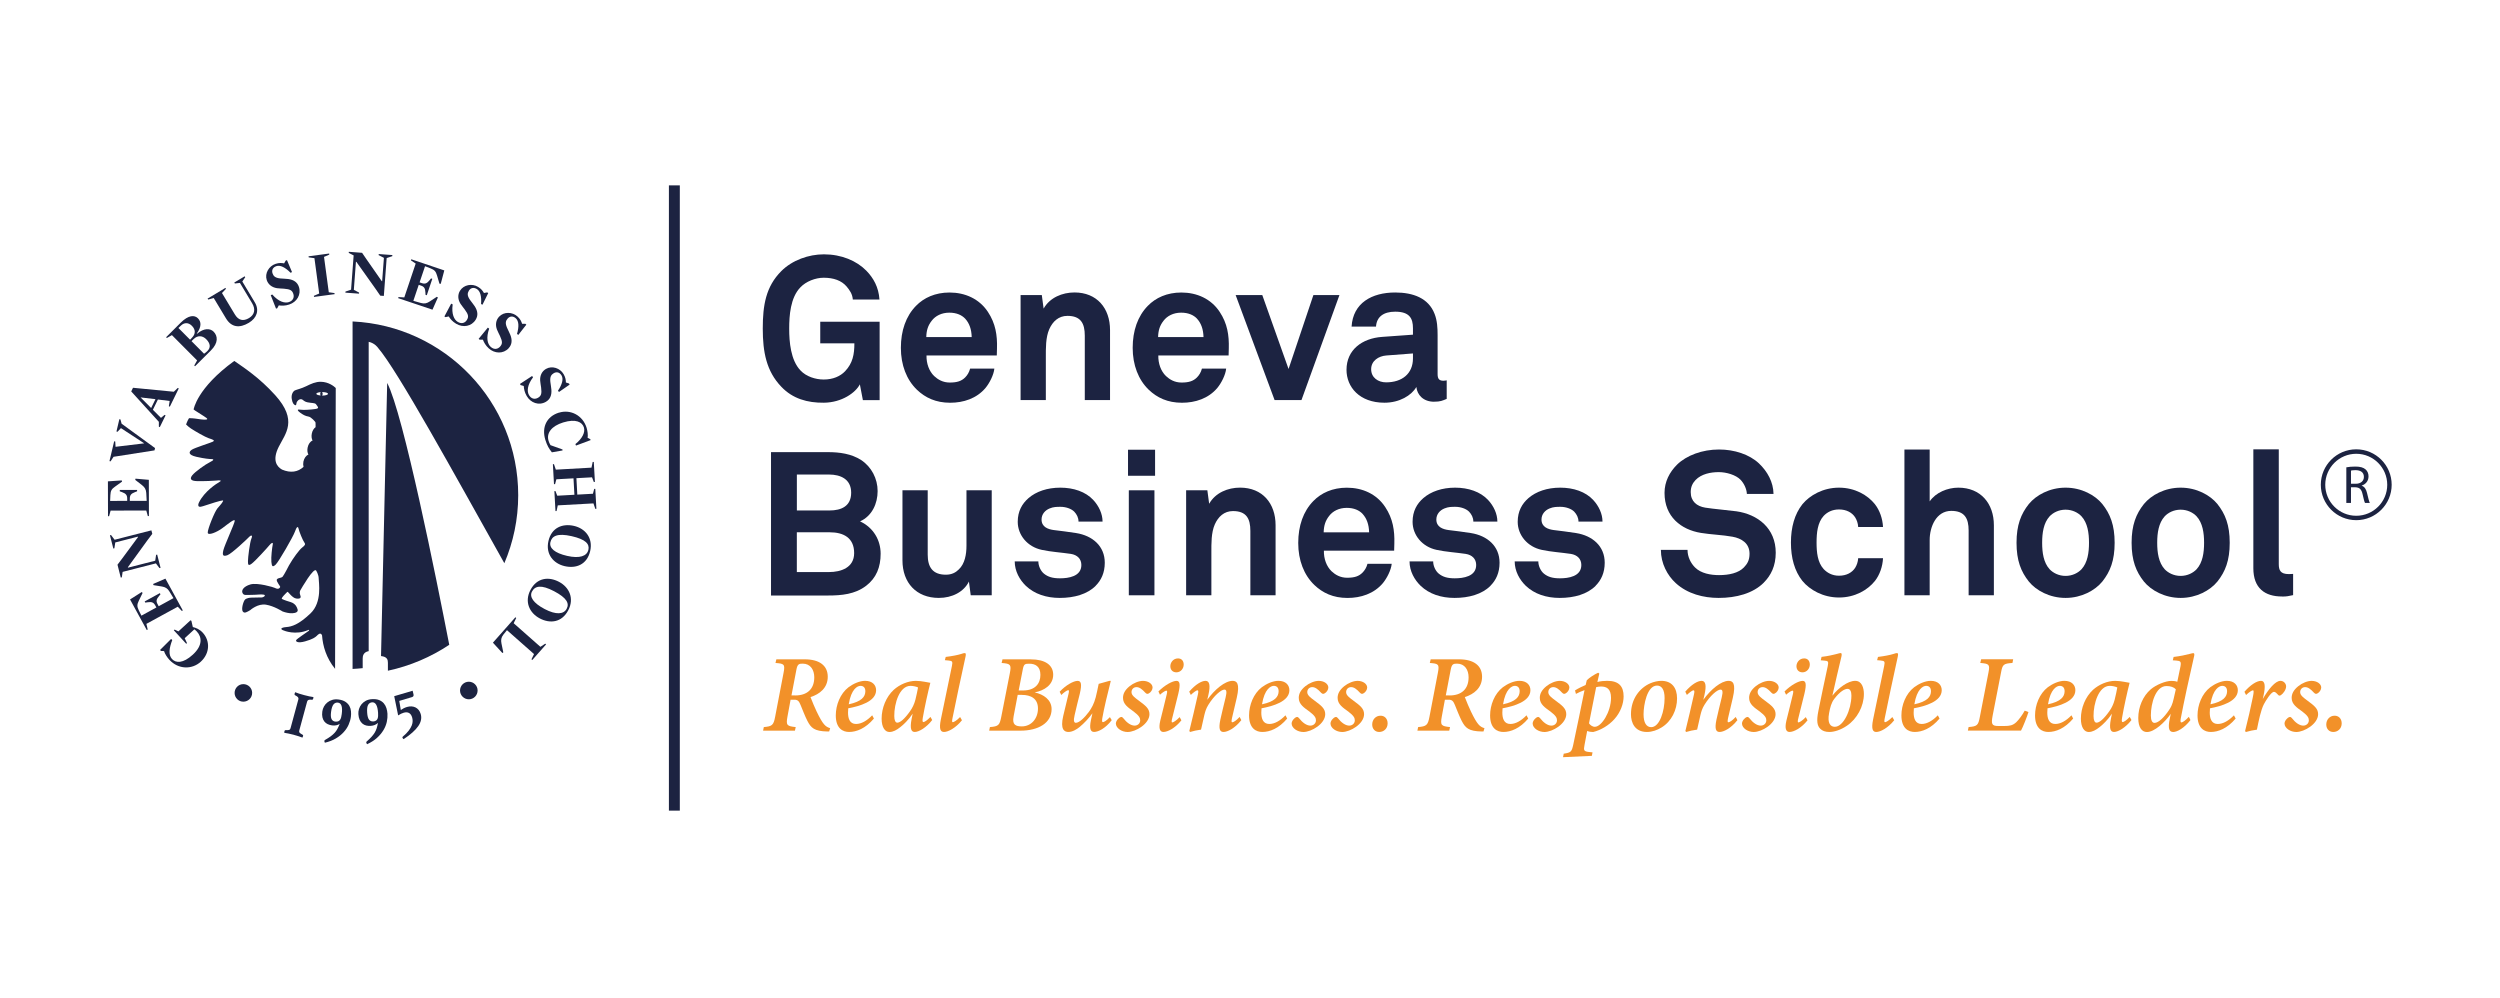 <svg xmlns="http://www.w3.org/2000/svg" id="Layer_1" viewBox="0 0 788.15 314.67"><defs><style>      .st0 {        fill: #1c2341;      }      .st1 {        fill: #f29129;      }    </style></defs><path class="st0" d="M272.03,126.13l-.95-4.96c-1.33,2.61-5.66,5.73-11.33,5.79-5.22.06-9.87-1.27-13.43-5.03-4.71-4.9-5.85-10.95-5.85-18.33s.96-13.24,5.85-18.14c3.44-3.44,8.6-5.28,13.43-5.28,5.54,0,10.31,2.04,13.37,5.16,2.23,2.29,3.88,5.16,4.14,9.1h-8.4c-.13-1.78-1.02-2.99-1.98-4.14-1.59-1.85-4.08-2.74-7.19-2.74-2.61,0-5.6,1.15-7.39,3.06-3.12,3.25-3.5,8.85-3.5,12.99s.45,9.93,3.56,13.18c1.78,1.91,4.71,2.86,7.32,2.86,2.92,0,5.22-1.02,6.74-2.61,2.42-2.55,2.93-5.35,2.93-8.79h-10.76v-6.81h18.72v24.7h-5.29Z"></path><path class="st0" d="M314.24,112.07h-22.15c-.06,2.55.83,4.97,2.42,6.49,1.15,1.08,2.74,2.04,4.9,2.04,2.29,0,3.69-.45,4.84-1.59.7-.7,1.27-1.59,1.59-2.8h7.64c-.19,1.97-1.53,4.58-2.8,6.11-2.8,3.31-6.94,4.65-11.14,4.65-4.52,0-7.83-1.59-10.44-4.07-3.31-3.18-5.09-7.83-5.09-13.24s1.59-9.99,4.77-13.24c2.48-2.55,6.05-4.2,10.57-4.2,4.9,0,9.36,1.97,12.1,6.11,2.41,3.63,2.99,7.38,2.86,11.52,0,0-.06,1.53-.06,2.23M304.3,100.48c-1.08-1.15-2.73-1.91-5.03-1.91-2.42,0-4.39,1.02-5.54,2.55-1.15,1.46-1.66,2.99-1.71,5.15h14.32c-.06-2.48-.76-4.39-2.04-5.79"></path><path class="st0" d="M341.99,126.13v-20.31c0-3.88-1.27-6.24-5.47-6.24-2.81,0-4.65,1.78-5.73,4.2-1.15,2.61-1.08,6.05-1.08,8.85v13.49h-7.96v-33.1h6.69l.57,4.27c1.97-3.5,5.92-5.09,9.74-5.09,7.07,0,11.2,4.97,11.2,11.84v22.09h-7.95Z"></path><path class="st0" d="M387.32,112.07h-22.15c-.06,2.55.83,4.97,2.42,6.49,1.15,1.08,2.73,2.04,4.9,2.04,2.29,0,3.69-.45,4.84-1.59.7-.7,1.27-1.59,1.59-2.8h7.64c-.19,1.97-1.53,4.58-2.8,6.11-2.8,3.31-6.94,4.65-11.14,4.65-4.52,0-7.83-1.59-10.44-4.07-3.31-3.18-5.09-7.83-5.09-13.24s1.59-9.99,4.77-13.24c2.48-2.55,6.05-4.2,10.57-4.2,4.9,0,9.36,1.97,12.09,6.11,2.42,3.63,2.99,7.38,2.87,11.52,0,0-.06,1.53-.06,2.23M377.39,100.48c-1.08-1.15-2.73-1.91-5.03-1.91-2.42,0-4.39,1.02-5.54,2.55-1.15,1.46-1.66,2.99-1.72,5.15h14.32c-.06-2.48-.76-4.39-2.04-5.79"></path><polygon class="st0" points="410.3 126.13 401.83 126.13 389.55 93.03 397.95 93.03 406.23 116.33 414.06 93.03 422.27 93.03 410.3 126.13"></polygon><path class="st0" d="M452.12,126.65c-3.43,0-5.34-2.17-5.6-4.65-1.52,2.67-5.34,4.96-10.05,4.96-7.9,0-11.97-4.96-11.97-10.37,0-6.3,4.91-9.93,11.21-10.38l9.74-.7v-2.03c0-3.12-1.08-5.22-5.6-5.22-3.7,0-5.86,1.65-6.05,4.71h-7.7c.45-7.45,6.37-10.76,13.76-10.76,5.66,0,10.5,1.78,12.41,6.75.83,2.1.95,4.46.95,6.68v12.29c0,1.53.51,2.1,1.85,2.1.51,0,1.02-.13,1.02-.13v5.85c-1.34.57-2.04.89-3.95.89M445.44,111.43l-8.4.64c-2.42.19-4.77,1.66-4.77,4.33s2.22,4.14,4.71,4.14c4.97,0,8.47-2.67,8.47-7.58v-1.53Z"></path><path class="st0" d="M273.05,184.68c-3.5,2.67-7.71,3.06-12.03,3.06h-17.95v-45.2h17.95c3.63,0,7.39.51,10.44,2.48,3.31,2.16,5.22,5.92,5.22,9.8s-1.72,7.83-5.54,9.55c4.27,1.97,6.49,5.98,6.49,10.19s-1.34,7.64-4.58,10.12M261.34,149.6h-10.12v11.33h10.31c3.69,0,6.81-1.34,6.81-5.6s-3.31-5.73-7-5.73M261.59,167.81h-10.38v12.54h10.12c3.82,0,7.95-1.4,7.95-5.98,0-4.84-3.37-6.56-7.7-6.56"></path><path class="st0" d="M306.03,187.67l-.57-4.33c-1.59,3.25-5.28,5.16-9.49,5.16-7.07,0-11.46-4.77-11.46-11.84v-22.09h7.96v20.31c0,3.88,1.53,6.3,5.73,6.3,1.85,0,3.12-.7,4.07-1.66,1.91-1.78,2.42-4.77,2.42-7.45v-17.51h7.96v33.1h-6.62Z"></path><path class="st0" d="M345.43,184.68c-2.67,2.67-6.81,3.82-11.33,3.82-4.2,0-7.96-1.21-10.7-3.82-1.91-1.85-3.5-4.58-3.5-7.7h7.45c0,1.46.76,3.06,1.78,3.88,1.27,1.02,2.74,1.46,5.03,1.46,2.67,0,6.75-.57,6.75-4.2,0-1.91-1.27-3.18-3.31-3.5-2.93-.44-6.24-.63-9.17-1.27-4.52-.96-7.58-4.65-7.58-8.85,0-3.37,1.41-5.73,3.38-7.45,2.42-2.1,5.92-3.31,10.06-3.31s7.96,1.27,10.37,3.88c1.78,1.91,2.93,4.39,2.93,6.81h-7.58c0-1.27-.57-2.29-1.34-3.12-.95-.95-2.67-1.53-4.33-1.53-1.14,0-2.23,0-3.43.51-1.4.57-2.55,1.78-2.55,3.5,0,2.36,2.04,3.06,3.82,3.31,2.99.38,3.82.45,7.07.95,5.22.83,9.04,4.14,9.04,9.36,0,3.18-1.15,5.54-2.87,7.25"></path><path class="st0" d="M355.62,141.78h8.53v8.21h-8.53v-8.21ZM355.87,154.57h8.08v33.1h-8.08v-33.1Z"></path><path class="st0" d="M394.19,187.67v-20.31c0-3.88-1.27-6.24-5.48-6.24-2.8,0-4.65,1.78-5.73,4.2-1.15,2.61-1.08,6.05-1.08,8.85v13.49h-7.96v-33.1h6.69l.57,4.26c1.98-3.5,5.92-5.09,9.74-5.09,7.07,0,11.2,4.97,11.2,11.84v22.09h-7.95Z"></path><path class="st0" d="M439.52,173.61h-22.15c-.06,2.55.83,4.96,2.42,6.49,1.15,1.08,2.74,2.04,4.9,2.04,2.29,0,3.69-.45,4.83-1.59.7-.7,1.27-1.59,1.59-2.8h7.64c-.19,1.97-1.53,4.58-2.8,6.11-2.8,3.31-6.94,4.65-11.14,4.65-4.52,0-7.83-1.59-10.44-4.08-3.31-3.18-5.09-7.83-5.09-13.24s1.59-10,4.77-13.24c2.48-2.55,6.05-4.2,10.57-4.2,4.9,0,9.36,1.97,12.09,6.11,2.42,3.63,2.99,7.39,2.87,11.52,0,0-.06,1.53-.06,2.23M429.59,162.02c-1.08-1.15-2.73-1.91-5.03-1.91-2.42,0-4.39,1.02-5.54,2.55-1.15,1.46-1.66,2.99-1.72,5.16h14.33c-.06-2.48-.77-4.39-2.04-5.79"></path><path class="st0" d="M469.89,184.68c-2.67,2.67-6.81,3.82-11.33,3.82-4.2,0-7.96-1.21-10.69-3.82-1.91-1.85-3.5-4.58-3.5-7.7h7.45c0,1.46.76,3.06,1.78,3.88,1.27,1.02,2.73,1.46,5.03,1.46,2.67,0,6.75-.57,6.75-4.2,0-1.91-1.27-3.18-3.31-3.5-2.93-.44-6.24-.63-9.17-1.27-4.52-.96-7.57-4.65-7.57-8.85,0-3.37,1.4-5.73,3.37-7.45,2.42-2.1,5.92-3.31,10.05-3.31s7.96,1.27,10.38,3.88c1.78,1.91,2.93,4.39,2.93,6.81h-7.58c0-1.27-.57-2.29-1.34-3.12-.95-.95-2.67-1.53-4.33-1.53-1.15,0-2.23,0-3.44.51-1.4.57-2.55,1.78-2.55,3.5,0,2.36,2.04,3.06,3.82,3.31,2.99.38,3.82.45,7.07.95,5.22.83,9.04,4.14,9.04,9.36,0,3.18-1.15,5.54-2.87,7.25"></path><path class="st0" d="M503.05,184.68c-2.67,2.67-6.81,3.82-11.33,3.82-4.2,0-7.96-1.21-10.7-3.82-1.91-1.85-3.5-4.58-3.5-7.7h7.45c0,1.46.76,3.06,1.78,3.88,1.27,1.02,2.74,1.46,5.03,1.46,2.67,0,6.75-.57,6.75-4.2,0-1.91-1.28-3.18-3.32-3.5-2.92-.44-6.23-.63-9.16-1.27-4.52-.96-7.58-4.65-7.58-8.85,0-3.37,1.4-5.73,3.37-7.45,2.42-2.1,5.92-3.31,10.06-3.31s7.96,1.27,10.37,3.88c1.78,1.91,2.93,4.39,2.93,6.81h-7.57c0-1.27-.58-2.29-1.34-3.12-.95-.95-2.68-1.53-4.33-1.53-1.15,0-2.23,0-3.44.51-1.4.57-2.55,1.78-2.55,3.5,0,2.36,2.04,3.06,3.82,3.31,2.99.38,3.82.45,7.07.95,5.22.83,9.04,4.14,9.04,9.36,0,3.18-1.15,5.54-2.87,7.25"></path><path class="st0" d="M556.08,183.66c-3.43,3.44-8.72,4.84-14.26,4.84-4.77,0-9.8-1.27-13.5-4.65-2.67-2.42-4.71-6.24-4.71-10.5h8.4c0,2.22,1.02,4.2,2.36,5.54,1.91,1.91,4.97,2.42,7.58,2.42,3.12,0,6.11-.64,7.83-2.42,1.02-1.08,1.78-2.16,1.78-4.33,0-3.31-2.55-4.84-5.35-5.35-3.05-.57-7-.7-9.99-1.21-6.24-1.02-11.46-5.09-11.46-12.6,0-3.57,1.59-6.56,3.94-8.91,2.99-2.93,7.96-4.78,13.24-4.78,4.83,0,9.55,1.53,12.6,4.39,2.67,2.55,4.52,5.86,4.58,9.61h-8.4c-.07-1.59-.9-3.31-1.98-4.45-1.47-1.53-4.46-2.42-6.87-2.42-2.55,0-5.48.57-7.32,2.48-.96,1.02-1.53,2.17-1.53,3.82,0,2.93,1.91,4.46,4.58,4.9,2.86.45,6.88.76,9.81,1.15,6.75.96,12.41,5.35,12.41,13.05,0,4.2-1.53,7.19-3.76,9.42"></path><path class="st0" d="M591.09,183.15c-2.29,2.87-6.3,5.22-11.33,5.22s-9.23-2.42-11.53-5.22c-2.48-3.12-3.62-7.26-3.62-12.09s1.15-8.98,3.62-12.1c2.3-2.8,6.5-5.22,11.53-5.22s9.04,2.35,11.33,5.22c1.53,1.97,2.42,4.58,2.55,7.19h-7.83c-.06-1.21-.45-2.23-.96-3.06-.95-1.46-2.67-2.48-5.09-2.48-2.16,0-3.76.89-4.84,2.04-1.91,2.1-2.23,5.29-2.23,8.41s.32,6.24,2.23,8.34c1.08,1.15,2.67,2.1,4.84,2.1,2.42,0,4.14-1.02,5.09-2.48.51-.82.89-1.85.96-3.05h7.83c-.13,2.61-1.02,5.22-2.55,7.19"></path><path class="st0" d="M620.63,187.67v-20.43c0-3.82-1.27-6.18-5.47-6.18-4.78,0-6.81,5.09-6.81,9.17v17.44h-7.96v-45.96h7.96v16.36c1.91-2.8,5.6-4.33,9.04-4.33,7.07,0,11.2,5.03,11.2,11.84v22.09h-7.96Z"></path><path class="st0" d="M662.78,183.34c-2.29,2.8-6.56,5.16-11.59,5.16s-9.29-2.35-11.58-5.16c-2.48-3.12-3.88-6.62-3.88-12.22s1.4-9.1,3.88-12.22c2.29-2.8,6.55-5.16,11.58-5.16s9.3,2.35,11.59,5.16c2.48,3.12,3.88,6.62,3.88,12.22s-1.4,9.1-3.88,12.22M656.22,162.78c-1.08-1.15-2.87-2.1-5.03-2.1s-3.95.95-5.03,2.1c-1.91,2.1-2.35,5.22-2.35,8.34s.44,6.24,2.35,8.34c1.08,1.14,2.87,2.1,5.03,2.1s3.95-.95,5.03-2.1c1.91-2.1,2.36-5.22,2.36-8.34s-.45-6.24-2.36-8.34"></path><path class="st0" d="M699.06,183.34c-2.29,2.8-6.56,5.16-11.58,5.16s-9.3-2.35-11.59-5.16c-2.48-3.12-3.88-6.62-3.88-12.22s1.4-9.1,3.88-12.22c2.29-2.8,6.56-5.16,11.59-5.16s9.29,2.35,11.58,5.16c2.48,3.12,3.88,6.62,3.88,12.22s-1.4,9.1-3.88,12.22M692.5,162.78c-1.08-1.15-2.87-2.1-5.03-2.1s-3.95.95-5.03,2.1c-1.91,2.1-2.36,5.22-2.36,8.34s.45,6.24,2.36,8.34c1.08,1.14,2.87,2.1,5.03,2.1s3.94-.95,5.03-2.1c1.91-2.1,2.36-5.22,2.36-8.34s-.45-6.24-2.36-8.34"></path><path class="st0" d="M719.43,188.05c-5.41,0-9.04-2.61-9.04-8.91v-37.49h8.02v36.16c0,1.91.45,3.18,3.18,3.18.7,0,.89-.06,1.34-.06v6.69c-1.59.32-1.91.45-3.5.45"></path><rect class="st0" x="210.88" y="58.44" width="3.44" height="197.12"></rect><path class="st0" d="M739.7,147.33c.74-.15,1.81-.24,2.82-.24,1.57,0,2.58.29,3.29.93.57.51.89,1.28.89,2.16,0,1.5-.94,2.5-2.14,2.9v.05c.88.3,1.4,1.11,1.67,2.3.37,1.59.64,2.68.88,3.12h-1.52c-.19-.32-.44-1.3-.76-2.72-.34-1.57-.95-2.16-2.28-2.21h-1.38v4.93h-1.47v-11.23ZM741.17,152.51h1.5c1.57,0,2.57-.86,2.57-2.16,0-1.47-1.06-2.11-2.62-2.13-.71,0-1.22.07-1.45.14v4.15Z"></path><path class="st0" d="M742.83,163.99c-6.16,0-11.17-5.01-11.17-11.17s5.01-11.17,11.17-11.17,11.17,5.01,11.17,11.17-5.01,11.17-11.17,11.17M742.83,143.06c-5.38,0-9.77,4.38-9.77,9.77s4.38,9.77,9.77,9.77,9.77-4.38,9.77-9.77-4.38-9.77-9.77-9.77"></path><path class="st0" d="M105.85,122.32c-.5-.48-2.21-1.93-4.73-1.96-1.6-.02-3.01.62-4.57,1.39-1.55.76-3.01,1.07-3.56,1.32-.56.24-1.25,1.29-1.01,2.7.23,1.41.65,1.72.93,1.89.29.17.48.21.55-.5.08-.71.84-1.39,1.51-1.3.67.1.64.67,1.96.97,1.32.28,2.3.14,2.68.59.38.45.62.91.62.91.16.28-.14.43-.14.43-.39.26-3.27.48-4.41.46-1.15-.03-1.48-.15-1.69-.08-.22.08-.14.39.67.98.81.6,1.6,1.05,2.56,1.2.96.14,2.18,1.72,2.18,1.72,0,0,.11.14.09.56,0,.37,0,.72,0,1.07-.55.38-1.02,1.12-1.19,2.03-.17.84-.06,1.63.24,2.19-.71.26-1.35,1.12-1.56,2.23-.17.84-.06,1.63.25,2.2-.71.26-1.35,1.12-1.58,2.22-.11.59-.09,1.16.04,1.64-1.77,1.64-4.07,2.02-6.79.86-1.65-.95-3.14-2.94-1.03-7.17,2.11-4.21,6.1-8.3-1.12-16.3-5.01-5.53-9.74-8.59-12.89-10.78-11.82,8.58-12.82,15.3-12.82,15.3.16.12.3.24.47.35,2.33,1.56,3.8,2.29,3.83,2.65.03.35-1.63.22-3.09-.03,0,0-1.47-.25-2.66-.22-.5.74-.93,1.98-.93,1.98.45.47,1.05.94,1.55,1.28,1.3.86,4.45,2.68,5.61,3.06,1.15.38,2.15.67,1.24,1.1-.91.43-5.6,1.88-6.56,2.5-.96.62-1.34,1.62,1.39,2.25,2.73.62,4.22.72,4.84.72s.9.28-.53.96c-1.43.68-4.74,3.06-5.6,4.16-.86,1.11-.48,1.78,1.54,1.83,2.01.05,5.69-.1,6.21-.19.53-.09,1.87-.15.87.43-1.01.58-4.74,2.97-6.46,6.42,0,0-1.1,2.06,1.24,1.24,2.35-.81,5.69-1.82,6.22-1.82s-.72,1.44-1.63,2.45c-.9,1.01-3.16,6.65-3.1,7.71.04,1.05,2.92-.14,4.64-1.44,1.73-1.29,3.97-3.16,3.87-2.25-.09.91-3.2,7.62-3.59,9.24-.38,1.63-.09,2.02,1.25,1.58,1.35-.44,6.56-5.41,6.94-5.84.39-.43,1.2-.71.67.53-.52,1.24-1.1,6.03-1.1,7.13s.05,1.68,1.2.82c1.15-.87,4.89-4.98,5.56-5.8.66-.82,1.24-1.05,1.05-.2-.19.87-.57,3.98-.43,5.45.15,1.49.38,1.73,1.34.88.96-.88,5.55-8.87,6.08-10.4.53-1.53.95-1.87,1.15-.96.19.91,1.34,3.74,1.82,4.36.48.62.14.96-.72,1.63-.86.67-2.82,3.29-4.12,5.6,0,0-1.55,3.04-2.01,3.57-.45.53-2.34.26-1.73,1.51.63,1.25,1.05,1.51.96,1.75-.1.24-.48.9-1.68.26-.38-.21-5.48-1.74-7.71-1.09-2.23.67-2.89,1.91-2.46,2.72.42.81.95.57,2.86.57s2.85-.26,3.81-.07c.95.19-.19,1.02-.96.88,0,0-1.41.02-2.93.06-1.51.05-2,.61-2,.61-.53.53-1.24,2.97-.72,3.74.52.76,1.36.17,2.36-.41,0,0,2.37-2.15,4.96-1.72,2.58.43,5.22,2.13,5.22,2.13.91.34,2.1.62,3.07.57.95-.05,2.15-.33,1.58-1.48,0,0-.35-1.55-2.16-2.06-1.8-.51-2.62-.94-2.62-.94-.62-.14,1.47-2.07,1.66-2.27.2-.19,1.44,1.91,2.78,2.11,1.35.19,1.59-.29,1.29-1.01-.29-.71-.19-1.39.19-1.87,0,0,4.15-7.29,4.84-5.88,0,0,.77,1.24.77,2.44s1.18,7.44-2.58,11.01c-3.77,3.58-5.91,4.17-7.63,4.31-1.72.14-2.1.67-.76,1.1,0,0,3.64,1.59,7.74-.2.35-.15.19.23.08.3-.78.57-3.63,2.45-3.93,2.88-.28.43.39,1.1,2.78.43,2.4-.67,3.26-1.3,3.78-1.82,0,0,1.11-1.36,1.58-.07.24,3.38,1.34,7.14,4.11,10.55l.21-88.57ZM101.09,124.68c-.78-.06-1.36-.27-1.36-.53s.59-.47,1.39-.54c-.1.12-.17.33-.17.56,0,.21.06.39.14.51M101.56,124.71h0c.09-.12.16-.32.16-.54,0-.24-.07-.46-.19-.57h.03c1.03,0,1.84.25,1.84.56s-.81.56-1.83.56"></path><path class="st0" d="M119.12,109.59c6.24,7.23,24.05,39.71,39.88,67.97,2.8-6.59,4.37-13.83,4.37-21.44,0-29.41-23.15-53.4-52.22-54.78v109.55c1.07-.05,2.13-.14,3.19-.25v-3.05c0-.84.25-2.01,1.89-2.31v-97.52c1.94.42,2.89,1.83,2.89,1.83"></path><path class="st0" d="M120.13,206.83c1.95.22,2.16,1.16,2.16,2.13v2.49c7.02-1.51,13.56-4.32,19.34-8.17-4.06-20.88-14.52-72.98-19.57-82.56l-1.94,86.12Z"></path><path class="st0" d="M60.79,197.69l-.45-1.96-.28-.18-3.81,3.5-1.21-.57-.24.22,3.91,4.26.24-.22-.72-1.54,3.05-2.8c.27.21.56.45.78.7,1.61,1.75,1.88,4.39-1.26,7.28-3.11,2.85-5.37,2.69-6.58,1.38-1.21-1.31-.86-3.54.09-5.98l-.37-.34-3.48,3.47.29.31.97.04c.22.84.98,1.99,1.68,2.75,2.83,3.07,7.15,3.13,9.91.59,2.88-2.65,2.99-6.55.6-9.15-.99-1.07-2.09-1.52-3.14-1.77"></path><path class="st0" d="M56.06,191.29l1.27,1.32.3-.17-5.48-10.02-3.87,1.68.11.37,2.64.43c1.07.18,1.76.56,2.36,1.54l1.3,2.13-4.66,2.55-.33-.61c-.56-1.01-.41-1.6.46-2.63l.43-.52-.2-.37-4.78,2.62.2.37.7-.11c1.33-.19,1.91.02,2.46,1.03l.33.61-4.72,2.58-.82-1.66c-.63-1.28-.55-1.9,0-3.04l1.2-2.46-.27-.29-3.69,2.34,5.27,9.65.3-.17-.42-1.78,9.88-5.4Z"></path><polygon class="st0" points="50.28 179.1 50.62 179.02 49.55 174.84 49.21 174.92 48.93 176.77 40.35 178.96 40.31 178.83 46.41 170.42 48.01 168.3 47.73 167.2 36.13 170.16 35 168.67 34.66 168.76 35.73 172.94 36.06 172.85 36.34 171.01 43.48 169.18 43.51 169.32 38.63 175.93 37.04 178.03 38.07 182.09 38.41 182.01 38.66 180.29 49.15 177.61 50.28 179.1"></polygon><path class="st0" d="M46.11,160.92l.49,1.77h.35l-.03-11.42-4.2-.37-.08.39,2.12,1.64c.85.67,1.28,1.34,1.35,2.47l.13,2.5h-5.31s0-.68,0-.68c0-1.15.39-1.6,1.66-2.09l.63-.25v-.43s-5.46.01-5.46.01v.43s.67.24.67.24c1.26.47,1.67.93,1.67,2.09v.68l-5.38.02.08-1.84c.06-1.42.43-1.93,1.46-2.66l2.22-1.59-.1-.38-4.36.3.03,10.99h.34l.48-1.77,11.26-.03Z"></path><polygon class="st0" points="35.8 144.01 48.71 141.99 48.88 141.26 38.34 133.58 37.97 132.23 37.63 132.15 36.71 136.04 37.05 136.12 38.13 134.97 45.47 139.77 36.43 140.86 36.33 139.19 35.99 139.12 34.51 145.37 34.85 145.45 35.8 144.01"></polygon><path class="st0" d="M50.07,134.51l.31.15,1.82-3.72-.31-.15-1.14.95-2.55-2.55,1.58-3.24,3.71.46-.26,1.65.31.15,2.82-5.76-.32-.15-1.24,1.2-12.87-1.25-.56,1.15,8.71,9.58v1.53ZM44.35,125.33v-.04s4.66.55,4.66.55l-1.36,2.79-3.3-3.31Z"></path><path class="st0" d="M62.11,105.23l-.07-.07c1.47-2.09,1.49-3.68.35-4.82-1.07-1.07-2.96-1.06-5.41,1.38l-4.61,4.59.24.24,1.59-.9,7.94,7.98-.9,1.59.24.25,4.99-4.97c2.45-2.43,2.2-4.6.86-5.95-1.04-1.05-3.02-1.2-5.22.68M56.25,103.39l.78-.74c1.01-.97,2.31-1.1,3.48.08,1.19,1.2,1.13,2.51.15,3.58l-.73.79-3.68-3.7ZM65.42,110.63c-.4.4-.76.67-1.09.89l-3.95-3.97.63-.63c1.25-1.24,2.79-1.2,4,.02,1.32,1.32,1.47,2.63.4,3.69"></path><path class="st0" d="M76.39,88.74l.92-1.34-.18-.29-3.27,1.96.18.3,1.6-.18,3.84,6.4c1.15,1.91.8,3.61-.97,4.68-1.86,1.11-3.36.71-4.47-1.15l-4.06-6.74,1.26-1.33-.18-.29-5.61,3.37.18.3,1.75-.48,3.85,6.4c1.73,2.89,4.29,3.17,7.23,1.41,2.49-1.5,3.39-3.93,1.87-6.45l-3.93-6.55Z"></path><path class="st0" d="M91.18,96c2.41-.78,3.84-3.13,3.06-5.54-.47-1.43-1.59-2.26-3.4-2.5-.82-.11-1.72-.09-2.5-.18-1.57-.17-2.13-.72-2.43-1.62-.31-.98.09-1.89,1.23-2.26,1.22-.4,2.77.38,4.46,2.09l.46-.21-1.59-3.77-.38.13-.52.89c-.8-.14-1.54-.22-2.69.15-2.08.68-3.49,2.97-2.79,5.11.46,1.41,1.66,2.32,3.22,2.56.69.1,1.51.11,2.2.16,2.01.16,2.61.54,2.97,1.66.33,1.02-.05,2.13-1.42,2.57-1.28.41-3.18-.07-5.22-2.39l-.49.2,1.67,4.25.38-.12.49-.91c.92.13,1.95.17,3.27-.26"></path><polygon class="st0" points="103.65 92.14 102.15 80.99 103.81 80.27 103.77 79.93 97.27 80.8 97.32 81.14 99.13 81.39 100.63 92.54 98.95 93.26 99 93.61 105.49 92.74 105.44 92.39 103.65 92.14"></polygon><polygon class="st0" points="123.7 80.41 119.39 80.09 119.37 80.43 121.03 81.29 120.48 88.63 120.34 88.62 115.64 81.88 114.15 79.7 109.97 79.38 109.94 79.73 111.49 80.52 110.68 91.32 108.91 91.92 108.88 92.26 113.19 92.58 113.21 92.24 111.55 91.38 112.21 82.54 112.35 82.55 118.37 91.02 119.88 93.21 121.01 93.29 121.9 81.36 123.67 80.76 123.7 80.41"></polygon><path class="st0" d="M129.53,82.07l1.52,1.02-3.59,10.67-1.83-.1-.11.33,10.82,3.64,1.71-3.85-.34-.21-2.23,1.47c-.9.6-1.68.79-2.77.48l-2.4-.68,1.7-5.04.66.22c1.1.37,1.38.9,1.45,2.24l.03.68.4.14,1.74-5.17-.4-.14-.45.56c-.85,1.04-1.42,1.28-2.51.91l-.65-.22,1.72-5.09,1.72.67c1.32.51,1.69,1.02,2.05,2.23l.78,2.62.4.02,1.12-4.22-10.41-3.51-.12.33Z"></path><path class="st0" d="M151.65,95.85l.46.21,1.81-3.67-.34-.21-1.01.19c-.41-.7-.85-1.32-1.87-1.93-1.87-1.14-4.52-.7-5.69,1.23-.77,1.27-.68,2.77.17,4.11.39.58.9,1.21,1.32,1.77,1.2,1.62,1.3,2.33.68,3.33-.55.91-1.64,1.35-2.87.6-1.15-.69-2.02-2.45-1.6-5.51l-.47-.24-2.14,4.04.35.21,1.01-.22c.5.78,1.15,1.59,2.33,2.3,2.17,1.31,4.88.87,6.19-1.3.78-1.28.67-2.68-.32-4.21-.45-.7-1.05-1.37-1.49-2.01-.9-1.3-.85-2.08-.36-2.89.53-.88,1.49-1.16,2.51-.54,1.1.66,1.53,2.34,1.34,4.74"></path><path class="st0" d="M160.36,109.76c1.02-1.1,1.2-2.49.53-4.18-.3-.78-.75-1.55-1.05-2.27-.62-1.45-.42-2.2.23-2.91.7-.76,1.68-.84,2.57-.03.94.87,1.02,2.6.35,4.91l.42.3,2.52-3.23-.3-.28h-1.03c-.26-.78-.56-1.47-1.44-2.28-1.61-1.49-4.3-1.59-5.83.06-1,1.09-1.22,2.58-.65,4.06.26.65.64,1.36.94,2,.85,1.83.8,2.53,0,3.4-.73.79-1.88,1-2.94.02-.99-.91-1.49-2.81-.46-5.72l-.42-.33-2.9,3.54.3.27h1.04c.34.85.81,1.78,1.82,2.71,1.86,1.72,4.61,1.83,6.32-.04"></path><path class="st0" d="M164.13,121.4l.99.29c.06.93.23,1.95.92,3.14,1.27,2.2,3.86,3.12,6.05,1.85,1.3-.75,1.88-2.02,1.74-3.84-.06-.83-.25-1.7-.33-2.48-.16-1.57.26-2.23,1.08-2.71.89-.52,1.86-.3,2.46.73.64,1.11.2,2.79-1.13,4.79l.31.41,3.36-2.33-.2-.35-.98-.32c-.02-.81-.11-1.56-.7-2.6-1.09-1.89-3.62-2.8-5.57-1.68-1.29.74-1.93,2.09-1.84,3.68.05.7.21,1.5.3,2.19.26,2,.01,2.66-1.01,3.25-.93.53-2.09.39-2.81-.86-.67-1.16-.59-3.13,1.27-5.6l-.29-.43-3.83,2.51.2.35Z"></path><path class="st0" d="M176.22,130.08c-3.89,1.21-5.52,4.6-4.29,8.61.55,1.77,1.17,2.81,2.06,3.91l3.35-.59v-.31s-3.79-1.36-3.79-1.36c-.31-.54-.43-.8-.6-1.34-.78-2.5.97-4.7,4.59-5.82,4.04-1.24,6.02-.1,6.54,1.57.49,1.57-.57,3.56-2.68,5.25l.19.47,4.6-1.72-.08-.28-.86-.45c.16-.86-.02-2.18-.31-3.15-1.24-3.99-5.12-5.89-8.7-4.78"></path><polygon class="st0" points="187.67 154.12 187.33 154.13 186.93 155.66 182 155.93 181.72 150.75 186.64 150.48 187.21 151.95 187.55 151.93 187.2 145.63 186.85 145.64 186.47 147.43 175.23 148.06 174.64 146.33 174.3 146.34 174.65 152.64 174.99 152.63 175.4 151.1 180.8 150.8 181.09 155.98 175.68 156.28 175.11 154.81 174.77 154.83 175.12 161.13 175.46 161.11 175.85 159.32 187.09 158.7 187.68 160.43 188.02 160.41 187.67 154.12"></polygon><path class="st0" d="M180.94,165.79c-3.58-.81-7.06.5-8.04,4.79-.94,4.11,1.57,7.1,5.15,7.91,3.56.81,7.03-.48,8.02-4.8.93-4.11-1.57-7.09-5.13-7.9M185.49,173.34c-.45,1.98-2.74,2.81-6.69,1.91-3.96-.9-5.7-2.48-5.28-4.31.45-1.98,2.22-2.92,6.69-1.91,4.45,1.01,5.7,2.48,5.29,4.3"></path><path class="st0" d="M176.23,183.43c-3.25-1.71-6.95-1.34-9,2.56-1.96,3.74-.31,7.26,2.94,8.97,3.23,1.7,6.93,1.34,8.98-2.57,1.96-3.74.31-7.26-2.92-8.96M178.67,191.89c-.94,1.8-3.36,2.01-6.96.12-3.59-1.89-4.87-3.86-4-5.51.95-1.8,2.9-2.25,6.96-.12,4.04,2.12,4.87,3.86,3.99,5.51"></path><path class="st0" d="M170.38,203.93l-8.44-7.45.8-1.65-.26-.23-7.08,8.01,2.99,3.27.28-.22-.58-2.81c-.21-1.06-.1-1.88.6-2.77l1.14-1.41,8.53,7.53-.81,1.65.26.22,4.35-4.92-.26-.23-1.53,1Z"></path><path class="st0" d="M76.7,215.68c-1.53.01-2.75,1.26-2.74,2.8.02,1.53,1.27,2.76,2.79,2.73,1.53-.02,2.76-1.26,2.74-2.8-.01-1.52-1.27-2.74-2.79-2.73"></path><path class="st0" d="M147.77,214.92c-1.53.02-2.75,1.27-2.74,2.8.02,1.52,1.27,2.75,2.8,2.74,1.53-.02,2.75-1.27,2.74-2.8-.01-1.52-1.26-2.75-2.79-2.74"></path><path class="st0" d="M93.07,218.23c.37.16.79.31,1.24.45.46.14.99.3,1.59.46.6.16,1.13.29,1.6.39s.9.17,1.32.23c0,.09-.02.19-.04.28-.02.09-.04.17-.05.25-.04.14-.09.23-.16.26-.07.03-.13.05-.2.05-.57-.06-.95-.03-1.15.07-.2.1-.34.28-.4.53l-2.48,9.13c-.07.27-.03.5.13.67.16.18.46.39.91.62.06.03.11.08.15.14.04.06.05.15.01.28-.04.16-.11.33-.19.5-.39-.15-.82-.29-1.27-.45-.46-.15-.99-.31-1.59-.47-.6-.16-1.13-.29-1.59-.37-.46-.09-.88-.16-1.28-.23-.01-.08,0-.17.01-.27.02-.1.04-.2.06-.29.05-.2.17-.29.35-.28.52.03.89,0,1.11-.07.22-.07.37-.25.44-.52l2.48-9.14c.07-.25.02-.47-.14-.66-.16-.19-.47-.39-.9-.61-.07-.04-.13-.09-.16-.14-.03-.06-.03-.16,0-.3.02-.07.04-.15.07-.24.02-.09.06-.18.12-.26"></path><path class="st0" d="M107.11,228.21c-.69.44-1.5.6-2.42.48-.51-.07-.97-.2-1.39-.4-.42-.2-.77-.48-1.05-.84-.28-.36-.48-.8-.6-1.31-.12-.51-.13-1.12-.04-1.83.07-.55.25-1.08.52-1.57.27-.5.63-.92,1.07-1.28.44-.36.95-.63,1.54-.81.59-.18,1.25-.22,1.97-.13.92.12,1.65.37,2.2.74.55.37.96.8,1.24,1.31.28.5.45,1.06.5,1.65.06.6.05,1.19-.03,1.77-.11.82-.35,1.65-.72,2.49-.37.84-.89,1.62-1.57,2.36-.67.74-1.5,1.4-2.48,1.98-.98.58-2.12,1.02-3.43,1.33-.13-.25-.18-.45-.16-.6.01-.1.09-.2.23-.29.7-.4,1.29-.77,1.76-1.12.47-.35.88-.71,1.22-1.08.34-.37.64-.78.89-1.24.25-.46.49-.99.73-1.59M105.71,227.48c.38.05.7.02.94-.09.24-.11.44-.28.58-.49.14-.22.26-.49.33-.8.08-.31.14-.64.18-.98.3-2.26-.09-3.47-1.18-3.61-.55-.07-1.02.1-1.39.53-.37.43-.64,1.21-.79,2.36-.14,1.05-.09,1.81.14,2.28.23.47.62.74,1.18.82"></path><path class="st0" d="M119.16,227.89c-.59.57-1.35.88-2.28.95-.51.03-.99,0-1.45-.12-.45-.11-.85-.32-1.2-.62-.35-.3-.63-.69-.85-1.17-.22-.48-.35-1.07-.4-1.79-.04-.55.03-1.1.2-1.64.17-.54.44-1.03.79-1.47.36-.44.81-.8,1.35-1.1.55-.29,1.18-.47,1.91-.51.93-.06,1.69.03,2.31.29.61.25,1.1.6,1.47,1.04.37.44.65.95.82,1.52.18.57.28,1.16.32,1.74.05.83-.02,1.69-.21,2.58-.2.89-.55,1.77-1.07,2.62-.52.86-1.2,1.67-2.04,2.43-.84.76-1.88,1.42-3.1,1.98-.17-.22-.26-.41-.27-.56,0-.1.05-.21.17-.33.61-.53,1.11-1.01,1.5-1.44.39-.43.72-.87.99-1.3.26-.43.47-.9.63-1.39.15-.5.29-1.06.4-1.7M117.65,227.45c.39-.03.69-.12.91-.28.22-.16.38-.36.47-.6.1-.24.15-.52.17-.85.01-.32.01-.66-.01-1-.15-2.28-.78-3.38-1.87-3.31-.55.04-.97.3-1.26.79-.28.49-.39,1.31-.31,2.47.07,1.05.27,1.79.59,2.2.32.41.76.6,1.31.57"></path><path class="st0" d="M130.35,218.83c.13.5-.02.81-.46.94l-4.02,1.2.49,2.87c.27-.2.57-.38.91-.55.34-.17.68-.3,1.04-.41.48-.14.95-.2,1.4-.18.45.02.87.13,1.25.31.38.18.72.45,1.01.8.29.35.51.77.66,1.28.38,1.27.11,2.56-.79,3.85-.9,1.3-2.44,2.66-4.6,4.09-.07-.05-.15-.13-.23-.23-.07-.1-.12-.19-.14-.26-.03-.1,0-.2.11-.3.81-.69,1.43-1.32,1.88-1.91.44-.59.76-1.13.95-1.63.19-.5.29-.97.28-1.39,0-.42-.06-.81-.17-1.17-.2-.66-.52-1.11-.97-1.36-.45-.25-1.01-.28-1.67-.09-.27.08-.55.19-.83.32-.28.14-.59.31-.93.53l-1.24-6.06,5.81-1.72.26,1.09Z"></path><path class="st1" d="M261.39,230.61h-.5c-4.2-.07-5.2-1.14-6.35-3.34-.76-1.5-1.51-3.45-2.16-5.04-.5-1.2-.87-1.64-1.98-1.64h-1.16l-.98,5.31c-.51,2.79-.18,3.02,2.6,3.32l-.25,1.13h-10.04l.23-1.13c2.55-.24,3.07-.5,3.58-3.29l2.64-13.79c.55-2.77.17-2.92-2.54-3.13l.28-1.15h8.93c4.65,0,7.27,1.97,7.27,5.5s-2.6,5.52-5.44,6.4c.62,1.63,1.31,3.22,1.92,4.53,2.02,4.2,2.82,4.83,4.28,5.28l-.31,1.03ZM250.7,219.25c3.75,0,6.01-2,6.01-5.72,0-2.33-1.2-4.31-3.63-4.31-1.14,0-1.66.11-1.99,1.82l-1.57,8.2h1.18Z"></path><path class="st1" d="M267.69,230.76c-1.95,0-4.2-1.08-4.2-5.22,0-3.24,1.38-6.85,4.02-8.88,1.47-1.09,3.47-2.02,5.23-2.02,2.33,0,3.46,1.36,3.46,2.95,0,3.57-5.2,5.04-8.78,5.71-.03.35-.07,1.09-.07,1.36,0,1.87.55,3.58,2.52,3.58,1.65,0,3.42-.99,5.1-2.73l.54,1.02c-2.64,3.14-5.51,4.23-7.82,4.23M267.57,222.04c4.09-.88,5.22-2.38,5.24-4.12,0-1.15-.62-1.7-1.53-1.7-.95,0-2.93.96-3.71,5.82"></path><path class="st1" d="M293.89,226.99c-1.81,2.37-4.2,3.77-5.5,3.77-1.08,0-1.61-.93-.99-4.14l.33-1.62c-1.3,1.95-2.93,3.5-3.88,4.22-1.18.94-2.29,1.55-3.45,1.55-1.37,0-2.46-1.42-2.46-4.22,0-3.32,1.4-6.85,3.82-9.08,1.87-1.68,4.51-2.82,6.99-2.82,1.88,0,3.8.54,4.55.61-.67,2.52-1.83,7.8-2.38,11.03-.15.9-.1,1.35.17,1.35.39,0,1.16-.49,2.25-1.62l.55.98ZM286.94,224.16c.65-.88,1.3-2.18,1.65-3.57.32-1.38.7-2.96.83-3.86-.48-.26-1.56-.51-2.36-.51-3.5,0-5.17,5.57-5.13,9.53,0,1.38.38,2.08.94,2.08.87,0,2.21-1.03,4.08-3.67"></path><path class="st1" d="M303.27,227.06c-2.02,2.52-4.42,3.7-5.64,3.7-1.04,0-1.68-.71-1.01-3.99,1.07-5.1,2.41-11.59,3.48-16.8.3-1.47.13-1.61-1.12-1.74-.34-.01-.89-.1-1.1-.1l.27-1.03c1.98-.24,3.79-.59,4.85-.93.6-.22.92-.28,1.15-.28.38,0,.4.36.23,1.18-1.42,6.32-3.14,14.66-4.1,19.35-.18.9-.17,1.26.1,1.26s1.19-.46,2.3-1.63l.59,1.02Z"></path><path class="st1" d="M325.01,207.87c4.45,0,7.02,1.78,7.02,4.83,0,3.25-2.81,5-5.84,5.59,2.78.6,5.34,2.31,5.34,5.26,0,4.37-4.18,6.8-9.81,6.8h-9.87l.23-1.13c2.69-.22,3.05-.55,3.58-3.23l2.71-13.79c.52-2.72.19-2.97-2.6-3.19l.28-1.15h8.97ZM319.55,225.86c-.51,2.63.62,3.14,2.6,3.14,3,0,5.08-2.5,5.08-5.63s-2.21-4.3-5.12-4.3h-1.27l-1.29,6.78ZM322.5,217.68c3.89,0,5.5-2.21,5.5-4.92s-1.66-3.52-3.49-3.52c-1.41,0-1.76.1-2.09,1.92l-1.27,6.52h1.34Z"></path><path class="st1" d="M350.48,227.04c-1.96,2.58-4.23,3.71-5.56,3.71-1.12,0-1.54-1.03-.99-3.74.19-.89.31-1.47.47-2.14-1.28,1.71-2.52,3.06-4.13,4.39-.8.64-2.14,1.5-3.44,1.5s-2.62-.79-1.65-5c.5-2.1,1.07-4.39,1.66-6.92.23-.92.22-1.26-.08-1.26-.36,0-1.43.77-2.18,1.52l-.51-1.02c1.93-2.1,4.4-3.43,5.65-3.43,1.13,0,1.41,1,.7,4.05-.52,2.13-1.12,4.37-1.63,6.72-.43,1.83-.2,2.45.38,2.45,1.05,0,2.71-1.55,4.12-3.46.84-1.16,1.6-2.5,2.14-4.56.27-1.06.6-2.57.94-4.26.98-.27,2.35-.65,3.37-.94h.45c-.93,3.65-2.16,8.73-2.68,11.77-.13.87-.09,1.24.18,1.24.29,0,1.03-.32,2.22-1.58l.59.99Z"></path><path class="st1" d="M363.36,216.73c0,.7-.51,1.54-1.25,1.91-.4.18-.63.14-1.04-.26-1.02-1.12-1.87-1.76-2.77-1.76-.97,0-1.6.73-1.58,1.61,0,.98,1.08,1.75,2.35,2.69,2.03,1.51,3.31,2.46,3.31,4.23,0,3.04-4.34,5.62-6.89,5.62-1.82,0-3.66-1.19-3.7-2.64-.02-.81.83-1.87,1.57-2.08.29-.08.47.04.77.37,1.07,1.4,2.4,2.34,3.56,2.34,1.08,0,1.77-.79,1.77-1.67,0-.76-.34-1.46-2.05-2.76-1.69-1.23-3.38-2.29-3.37-4.32,0-1.22.55-2.43,2.07-3.67,1.26-1.02,2.92-1.69,4.23-1.69,1.7,0,3.02.97,3.02,2.09"></path><path class="st1" d="M372.45,227.09c-2.02,2.52-4.38,3.67-5.67,3.67-1.06,0-1.59-.99-1-3.53.62-2.6,1.48-5.83,2.04-8.31.21-.88.17-1.19-.1-1.19-.35,0-1.23.56-2.03,1.29l-.49-1.03c2.08-2.08,4.49-3.34,5.71-3.34,1.07,0,1.26,1.11.55,4.09-.57,2.27-1.35,5.42-1.91,7.67-.24.89-.24,1.34.02,1.34.3,0,1.19-.48,2.33-1.67l.55,1.02ZM373.17,209.51c0,1.27-.94,2.45-2.31,2.45-1.11,0-1.9-.73-1.9-1.94,0-1.08.85-2.45,2.43-2.45,1.2,0,1.78.88,1.78,1.93"></path><path class="st1" d="M391.34,227.03c-2.06,2.62-4.39,3.73-5.6,3.73-1.11,0-1.66-.79-1.01-3.89.49-2.25,1.14-4.84,1.66-7,.46-1.89.24-2.47-.38-2.47-1.01,0-3.27,1.87-5.1,4.86-.69,1.14-.94,2.01-1.22,3.13-.35,1.44-.75,3.17-1.05,4.63-1.18.15-2.54.45-3.44.74l-.26-.29c.88-3.64,1.84-7.54,2.7-11.49.24-1.05.15-1.36-.13-1.36-.38,0-1.31.72-2.09,1.46l-.51-1.03c1.99-2.32,3.93-3.41,5.14-3.41s1.64,1.28.89,4.53l-.35,1.46c2.34-3.27,5.6-5.99,8-5.99,1.25,0,2.39.71,1.31,5.34-.45,1.88-1.08,4.54-1.51,6.43-.18.91-.18,1.3.08,1.3.36,0,1.22-.46,2.33-1.69l.54,1.01Z"></path><path class="st1" d="M397.98,230.76c-1.95,0-4.2-1.08-4.2-5.22,0-3.24,1.38-6.85,4.02-8.88,1.47-1.09,3.47-2.02,5.23-2.02,2.33,0,3.46,1.36,3.46,2.95,0,3.57-5.2,5.04-8.78,5.71-.03.35-.07,1.09-.07,1.36,0,1.87.55,3.58,2.52,3.58,1.65,0,3.42-.99,5.1-2.73l.54,1.02c-2.64,3.14-5.51,4.23-7.82,4.23M397.86,222.04c4.09-.88,5.22-2.38,5.24-4.12,0-1.15-.62-1.7-1.53-1.7s-2.93.96-3.71,5.82"></path><path class="st1" d="M418.77,216.73c0,.7-.51,1.54-1.25,1.91-.4.18-.63.14-1.04-.26-1.02-1.12-1.87-1.76-2.77-1.76-.97,0-1.6.73-1.58,1.61,0,.98,1.08,1.75,2.35,2.69,2.03,1.51,3.31,2.46,3.31,4.23,0,3.04-4.34,5.62-6.89,5.62-1.82,0-3.66-1.19-3.7-2.64-.02-.81.83-1.87,1.57-2.08.29-.08.47.04.77.37,1.07,1.4,2.4,2.34,3.56,2.34,1.08,0,1.77-.79,1.77-1.67,0-.76-.34-1.46-2.05-2.76-1.69-1.23-3.38-2.29-3.37-4.32,0-1.22.55-2.43,2.07-3.67,1.26-1.02,2.92-1.69,4.23-1.69,1.7,0,3.02.97,3.02,2.09"></path><path class="st1" d="M431.02,216.73c0,.7-.51,1.54-1.25,1.91-.4.18-.63.14-1.04-.26-1.02-1.12-1.87-1.76-2.77-1.76-.97,0-1.6.73-1.58,1.61,0,.98,1.08,1.75,2.35,2.69,2.03,1.51,3.31,2.46,3.31,4.23,0,3.04-4.34,5.62-6.89,5.62-1.82,0-3.66-1.19-3.7-2.64-.02-.81.83-1.87,1.57-2.08.29-.08.47.04.77.37,1.07,1.4,2.4,2.34,3.56,2.34,1.08,0,1.77-.79,1.77-1.67,0-.76-.34-1.46-2.05-2.76-1.69-1.23-3.38-2.29-3.37-4.32,0-1.22.55-2.43,2.07-3.67,1.26-1.02,2.92-1.69,4.23-1.69,1.7,0,3.02.97,3.02,2.09"></path><path class="st1" d="M434.8,230.76c-1.3,0-2.2-.97-2.2-2.35,0-1.56,1.11-2.78,2.63-2.78,1.32,0,2.23.98,2.23,2.41,0,1.72-1.28,2.72-2.65,2.72"></path><path class="st1" d="M467.67,230.61h-.5c-4.2-.07-5.2-1.14-6.35-3.34-.76-1.5-1.51-3.45-2.16-5.04-.5-1.2-.87-1.64-1.98-1.64h-1.16l-.98,5.31c-.51,2.79-.18,3.02,2.6,3.32l-.25,1.13h-10.04l.23-1.13c2.55-.24,3.07-.5,3.58-3.29l2.64-13.79c.55-2.77.17-2.92-2.54-3.13l.28-1.15h8.93c4.65,0,7.27,1.97,7.27,5.5s-2.6,5.52-5.44,6.4c.62,1.63,1.31,3.22,1.92,4.53,2.02,4.2,2.82,4.83,4.28,5.28l-.31,1.03ZM456.98,219.25c3.75,0,6.01-2,6.01-5.72,0-2.33-1.2-4.31-3.63-4.31-1.14,0-1.66.11-1.99,1.82l-1.57,8.2h1.18Z"></path><path class="st1" d="M473.97,230.76c-1.95,0-4.2-1.08-4.2-5.22,0-3.24,1.38-6.85,4.02-8.88,1.47-1.09,3.47-2.02,5.23-2.02,2.33,0,3.46,1.36,3.46,2.95,0,3.57-5.2,5.04-8.78,5.71-.03.35-.07,1.09-.07,1.36,0,1.87.55,3.58,2.52,3.58,1.65,0,3.42-.99,5.1-2.73l.54,1.02c-2.64,3.14-5.51,4.23-7.82,4.23M473.85,222.04c4.09-.88,5.22-2.38,5.24-4.12,0-1.15-.62-1.7-1.53-1.7s-2.93.96-3.71,5.82"></path><path class="st1" d="M494.76,216.73c0,.7-.51,1.54-1.25,1.91-.4.18-.63.14-1.04-.26-1.02-1.12-1.87-1.76-2.77-1.76-.97,0-1.6.73-1.58,1.61,0,.98,1.08,1.75,2.35,2.69,2.03,1.51,3.31,2.46,3.31,4.23,0,3.04-4.34,5.62-6.89,5.62-1.82,0-3.66-1.19-3.7-2.64-.02-.81.83-1.87,1.57-2.08.29-.08.47.04.77.37,1.07,1.4,2.4,2.34,3.56,2.34,1.08,0,1.77-.79,1.77-1.67,0-.76-.34-1.46-2.05-2.76-1.69-1.23-3.38-2.29-3.37-4.32,0-1.22.55-2.43,2.07-3.67,1.26-1.02,2.92-1.69,4.23-1.69,1.7,0,3.02.97,3.02,2.09"></path><path class="st1" d="M503.56,215.01c1.08-.28,2.12-.37,3.15-.37,3.7,0,5.15,1.78,5.15,4.9,0,2.28-.97,5.07-2.97,7.24-1.69,1.89-4.25,3.43-6.63,3.99-.6,0-1.19-.07-1.89-.32l-.83,4.38c-.36,1.76-.24,2.08,1.57,2.26l.95.1-.21,1.1-9.09.42.22-1.1c2.31-.37,2.5-.6,3-2.82,1.27-5.83,2.4-11.59,3.56-17.22-1.03.34-1.93.78-2.71,1.19l-.29-1.1c1.08-.68,2.24-1.24,3.35-1.71l.36-1.48c.78-.83,2.44-1.87,3.59-2.39l.36.28-.61,2.66ZM500.95,228.03c.35.58,1.16,1.13,1.84,1.1,2.12,0,5.08-4.7,5.1-9.11,0-2.91-1.42-3.59-3.17-3.59-.57,0-.99.08-1.52.21-.67,3.4-1.59,7.96-2.25,11.39"></path><path class="st1" d="M528.71,220.19c0,3.57-1.71,7.25-4.95,9.19-1.29.78-2.88,1.38-4.54,1.38-3.85,0-5.04-2.94-5.04-5.57,0-4.86,2.74-8.31,6.08-9.77,1.13-.49,2.46-.78,3.49-.78,3.27,0,4.96,2.15,4.96,5.55M518.15,225.19c0,2.64.88,4.05,2.4,4.05,2.7,0,4.23-5.09,4.23-9.16,0-2.76-.97-3.95-2.37-3.95-3.19,0-4.26,6.17-4.26,9.05"></path><path class="st1" d="M547.74,227.03c-2.06,2.62-4.39,3.73-5.6,3.73-1.11,0-1.66-.79-1.01-3.89.49-2.25,1.14-4.84,1.66-7,.46-1.89.24-2.47-.38-2.47-1.01,0-3.27,1.87-5.1,4.86-.69,1.14-.94,2.01-1.22,3.13-.35,1.44-.75,3.17-1.05,4.63-1.18.15-2.54.45-3.45.74l-.26-.29c.88-3.64,1.84-7.54,2.7-11.49.24-1.05.15-1.36-.13-1.36-.38,0-1.31.72-2.09,1.46l-.51-1.03c1.99-2.32,3.93-3.41,5.14-3.41s1.64,1.28.89,4.53l-.35,1.46c2.34-3.27,5.61-5.99,8-5.99,1.25,0,2.39.71,1.31,5.34-.45,1.88-1.08,4.54-1.51,6.43-.18.91-.18,1.3.08,1.3.36,0,1.22-.46,2.33-1.69l.54,1.01Z"></path><path class="st1" d="M560.75,216.73c0,.7-.51,1.54-1.25,1.91-.4.18-.63.14-1.04-.26-1.02-1.12-1.87-1.76-2.77-1.76-.97,0-1.6.73-1.58,1.61,0,.98,1.08,1.75,2.35,2.69,2.03,1.51,3.31,2.46,3.31,4.23,0,3.04-4.34,5.62-6.89,5.62-1.82,0-3.66-1.19-3.7-2.64-.02-.81.83-1.87,1.57-2.08.29-.08.47.04.77.37,1.07,1.4,2.4,2.34,3.56,2.34,1.08,0,1.77-.79,1.77-1.67,0-.76-.34-1.46-2.05-2.76-1.69-1.23-3.38-2.29-3.37-4.32,0-1.22.55-2.43,2.07-3.67,1.26-1.02,2.92-1.69,4.23-1.69,1.7,0,3.02.97,3.02,2.09"></path><path class="st1" d="M569.84,227.09c-2.02,2.52-4.38,3.67-5.67,3.67-1.06,0-1.59-.99-1-3.53.62-2.6,1.48-5.83,2.04-8.31.21-.88.17-1.19-.1-1.19-.35,0-1.23.56-2.03,1.29l-.49-1.03c2.08-2.08,4.49-3.34,5.71-3.34,1.07,0,1.26,1.11.55,4.09-.57,2.27-1.35,5.42-1.91,7.67-.24.89-.24,1.34.02,1.34.3,0,1.19-.48,2.33-1.67l.55,1.02ZM570.56,209.51c0,1.27-.94,2.45-2.31,2.45-1.11,0-1.9-.73-1.9-1.94,0-1.08.85-2.45,2.43-2.45,1.2,0,1.78.88,1.78,1.93"></path><path class="st1" d="M574.25,207.09c2.08-.24,3.76-.66,4.83-.93.6-.16.97-.28,1.19-.28.38,0,.41.39.26,1.1-1,4.06-1.91,8.22-2.86,12.35,1.84-2.41,4.91-4.69,7.2-4.69,2.13,0,2.74,2.28,2.74,4.14,0,3.88-2.16,7.88-5.38,10.03-1.95,1.33-4,1.95-5.49,1.95-1.28,0-2.24-.34-2.89-1.02-.91-.92-1.26-2.29-.59-5.61.86-4.47,1.89-9.01,2.96-14.16.3-1.5.1-1.61-1.09-1.71-.36-.03-.87-.09-1.12-.09l.25-1.07ZM583.68,219.36c0-1.4-.39-2.19-1.23-2.19s-2.32.73-4.16,3.14c-.97,1.25-1.33,2.77-1.65,4.51-.62,3.26.46,4.31,1.8,4.31,2.78,0,5.21-5.45,5.23-9.76"></path><path class="st1" d="M597.17,227.06c-2.02,2.52-4.42,3.7-5.64,3.7-1.04,0-1.68-.71-1.01-3.99,1.07-5.1,2.41-11.59,3.48-16.8.3-1.47.13-1.61-1.12-1.74-.34-.01-.89-.1-1.1-.1l.27-1.03c1.98-.24,3.79-.59,4.85-.93.6-.22.92-.28,1.15-.28.38,0,.4.36.23,1.18-1.42,6.32-3.14,14.66-4.1,19.35-.18.9-.17,1.26.1,1.26s1.19-.46,2.3-1.63l.59,1.02Z"></path><path class="st1" d="M603.64,230.76c-1.95,0-4.2-1.08-4.2-5.22,0-3.24,1.38-6.85,4.02-8.88,1.47-1.09,3.47-2.02,5.23-2.02,2.33,0,3.46,1.36,3.46,2.95,0,3.57-5.2,5.04-8.78,5.71-.03.35-.07,1.09-.07,1.36,0,1.87.55,3.58,2.52,3.58,1.65,0,3.42-.99,5.1-2.73l.54,1.02c-2.64,3.14-5.51,4.23-7.82,4.23M603.52,222.04c4.09-.88,5.22-2.38,5.24-4.12,0-1.15-.62-1.7-1.53-1.7s-2.93.96-3.71,5.82"></path><path class="st1" d="M639.49,224.49c-.38,1.3-1.75,4.77-2.35,5.85h-16.75l.23-1.13c2.67-.22,3.04-.49,3.54-3.17l2.73-14.06c.5-2.54.17-2.74-2.6-2.98l.29-1.15h10.09l-.22,1.15c-2.83.2-3.14.47-3.6,3l-2.66,13.66c-.48,2.58-.3,3.22,1.81,3.22h1.87c1.67,0,2.67-.17,3.76-1.18.82-.78,1.95-2.29,2.68-3.66l1.17.44Z"></path><path class="st1" d="M645.77,230.76c-1.95,0-4.2-1.08-4.2-5.22,0-3.24,1.38-6.85,4.02-8.88,1.47-1.09,3.47-2.02,5.23-2.02,2.33,0,3.46,1.36,3.46,2.95,0,3.57-5.2,5.04-8.78,5.71-.03.35-.07,1.09-.07,1.36,0,1.87.55,3.58,2.52,3.58,1.65,0,3.42-.99,5.1-2.73l.54,1.02c-2.64,3.14-5.51,4.23-7.82,4.23M645.65,222.04c4.09-.88,5.22-2.38,5.24-4.12,0-1.15-.62-1.7-1.53-1.7s-2.93.96-3.71,5.82"></path><path class="st1" d="M671.97,226.99c-1.81,2.37-4.2,3.77-5.5,3.77-1.08,0-1.61-.93-.99-4.14l.33-1.62c-1.3,1.95-2.93,3.5-3.88,4.22-1.18.94-2.29,1.55-3.45,1.55-1.37,0-2.46-1.42-2.46-4.22,0-3.32,1.4-6.85,3.82-9.08,1.87-1.68,4.51-2.82,6.99-2.82,1.88,0,3.8.54,4.55.61-.67,2.52-1.83,7.8-2.38,11.03-.15.9-.1,1.35.17,1.35.39,0,1.16-.49,2.25-1.62l.55.98ZM665.02,224.16c.65-.88,1.3-2.18,1.65-3.57.32-1.38.7-2.96.83-3.86-.48-.26-1.56-.51-2.36-.51-3.5,0-5.17,5.57-5.13,9.53,0,1.38.38,2.08.94,2.08.87,0,2.21-1.03,4.08-3.67"></path><path class="st1" d="M690.57,227c-1.99,2.6-4.26,3.77-5.43,3.77-1.23,0-1.79-.96-1.08-4.27l.3-1.46c-1.92,2.71-5.14,5.74-7.53,5.74-1.6,0-2.72-1.48-2.72-4.41,0-3.44,1.46-6.95,3.96-9.07,1.64-1.4,4.66-2.64,6.45-2.64.46,0,1.36.04,1.89.29l1.01-4.87c.28-1.56-.03-1.7-1.33-1.83-.32-.03-.91-.07-1.09-.07l.25-1.07c2.03-.24,3.92-.64,5-.94.59-.14.98-.26,1.18-.26.39,0,.44.36.26,1.08-1.48,6.39-3.26,14.61-4.17,19.46-.17.89-.1,1.31.16,1.31.39,0,1.26-.56,2.37-1.77l.51,1.01ZM683.79,223.88c.62-.92,1.07-1.74,1.47-3.55l.69-3.02c-.6-.66-1.64-1.03-2.94-1.03-3.39,0-4.93,5.37-4.93,9.29,0,1.55.43,2.33,1.16,2.33,1.28,0,3.1-1.85,4.55-4.02"></path><path class="st1" d="M696.99,230.76c-1.95,0-4.2-1.08-4.2-5.22,0-3.24,1.38-6.85,4.02-8.88,1.47-1.09,3.47-2.02,5.23-2.02,2.33,0,3.46,1.36,3.46,2.95,0,3.57-5.2,5.04-8.78,5.71-.03.35-.07,1.09-.07,1.36,0,1.87.55,3.58,2.52,3.58,1.65,0,3.42-.99,5.1-2.73l.54,1.02c-2.64,3.14-5.51,4.23-7.82,4.23M696.87,222.04c4.09-.88,5.22-2.38,5.24-4.12,0-1.15-.62-1.7-1.53-1.7s-2.93.96-3.71,5.82"></path><path class="st1" d="M707.59,218.08c1.84-2.11,3.83-3.44,5.24-3.44,1.22,0,1.48,1.61.71,4.92l-.18.82c1.78-3.11,3.98-5.74,5.57-5.74,1.03,0,1.79.87,1.79,1.76,0,.99-.88,2.25-1.62,2.73-.36.23-.63.23-.83,0-.49-.53-.93-1.02-1.37-1.02-.93,0-2.67,2.9-3.2,3.92-.96,1.86-1.61,5.14-2.19,8-1.12.14-2.53.45-3.47.74l-.26-.29c.85-3.38,1.93-8.01,2.41-10.51.43-2.05.32-2.34.06-2.34-.3,0-1.23.57-2.16,1.48l-.51-1.02Z"></path><path class="st1" d="M731.79,216.73c0,.7-.51,1.54-1.25,1.91-.4.18-.63.14-1.04-.26-1.02-1.12-1.87-1.76-2.77-1.76-.97,0-1.6.73-1.58,1.61,0,.98,1.08,1.75,2.35,2.69,2.03,1.51,3.31,2.46,3.31,4.23,0,3.04-4.34,5.62-6.89,5.62-1.82,0-3.66-1.19-3.7-2.64-.02-.81.83-1.87,1.57-2.08.29-.08.47.04.77.37,1.07,1.4,2.4,2.34,3.56,2.34,1.08,0,1.77-.79,1.77-1.67,0-.76-.34-1.46-2.05-2.76-1.69-1.23-3.38-2.29-3.37-4.32,0-1.22.55-2.43,2.07-3.67,1.26-1.02,2.92-1.69,4.23-1.69,1.7,0,3.02.97,3.02,2.09"></path><path class="st1" d="M735.58,230.76c-1.3,0-2.2-.97-2.2-2.35,0-1.56,1.11-2.78,2.63-2.78,1.32,0,2.23.98,2.23,2.41,0,1.72-1.28,2.72-2.65,2.72"></path></svg>